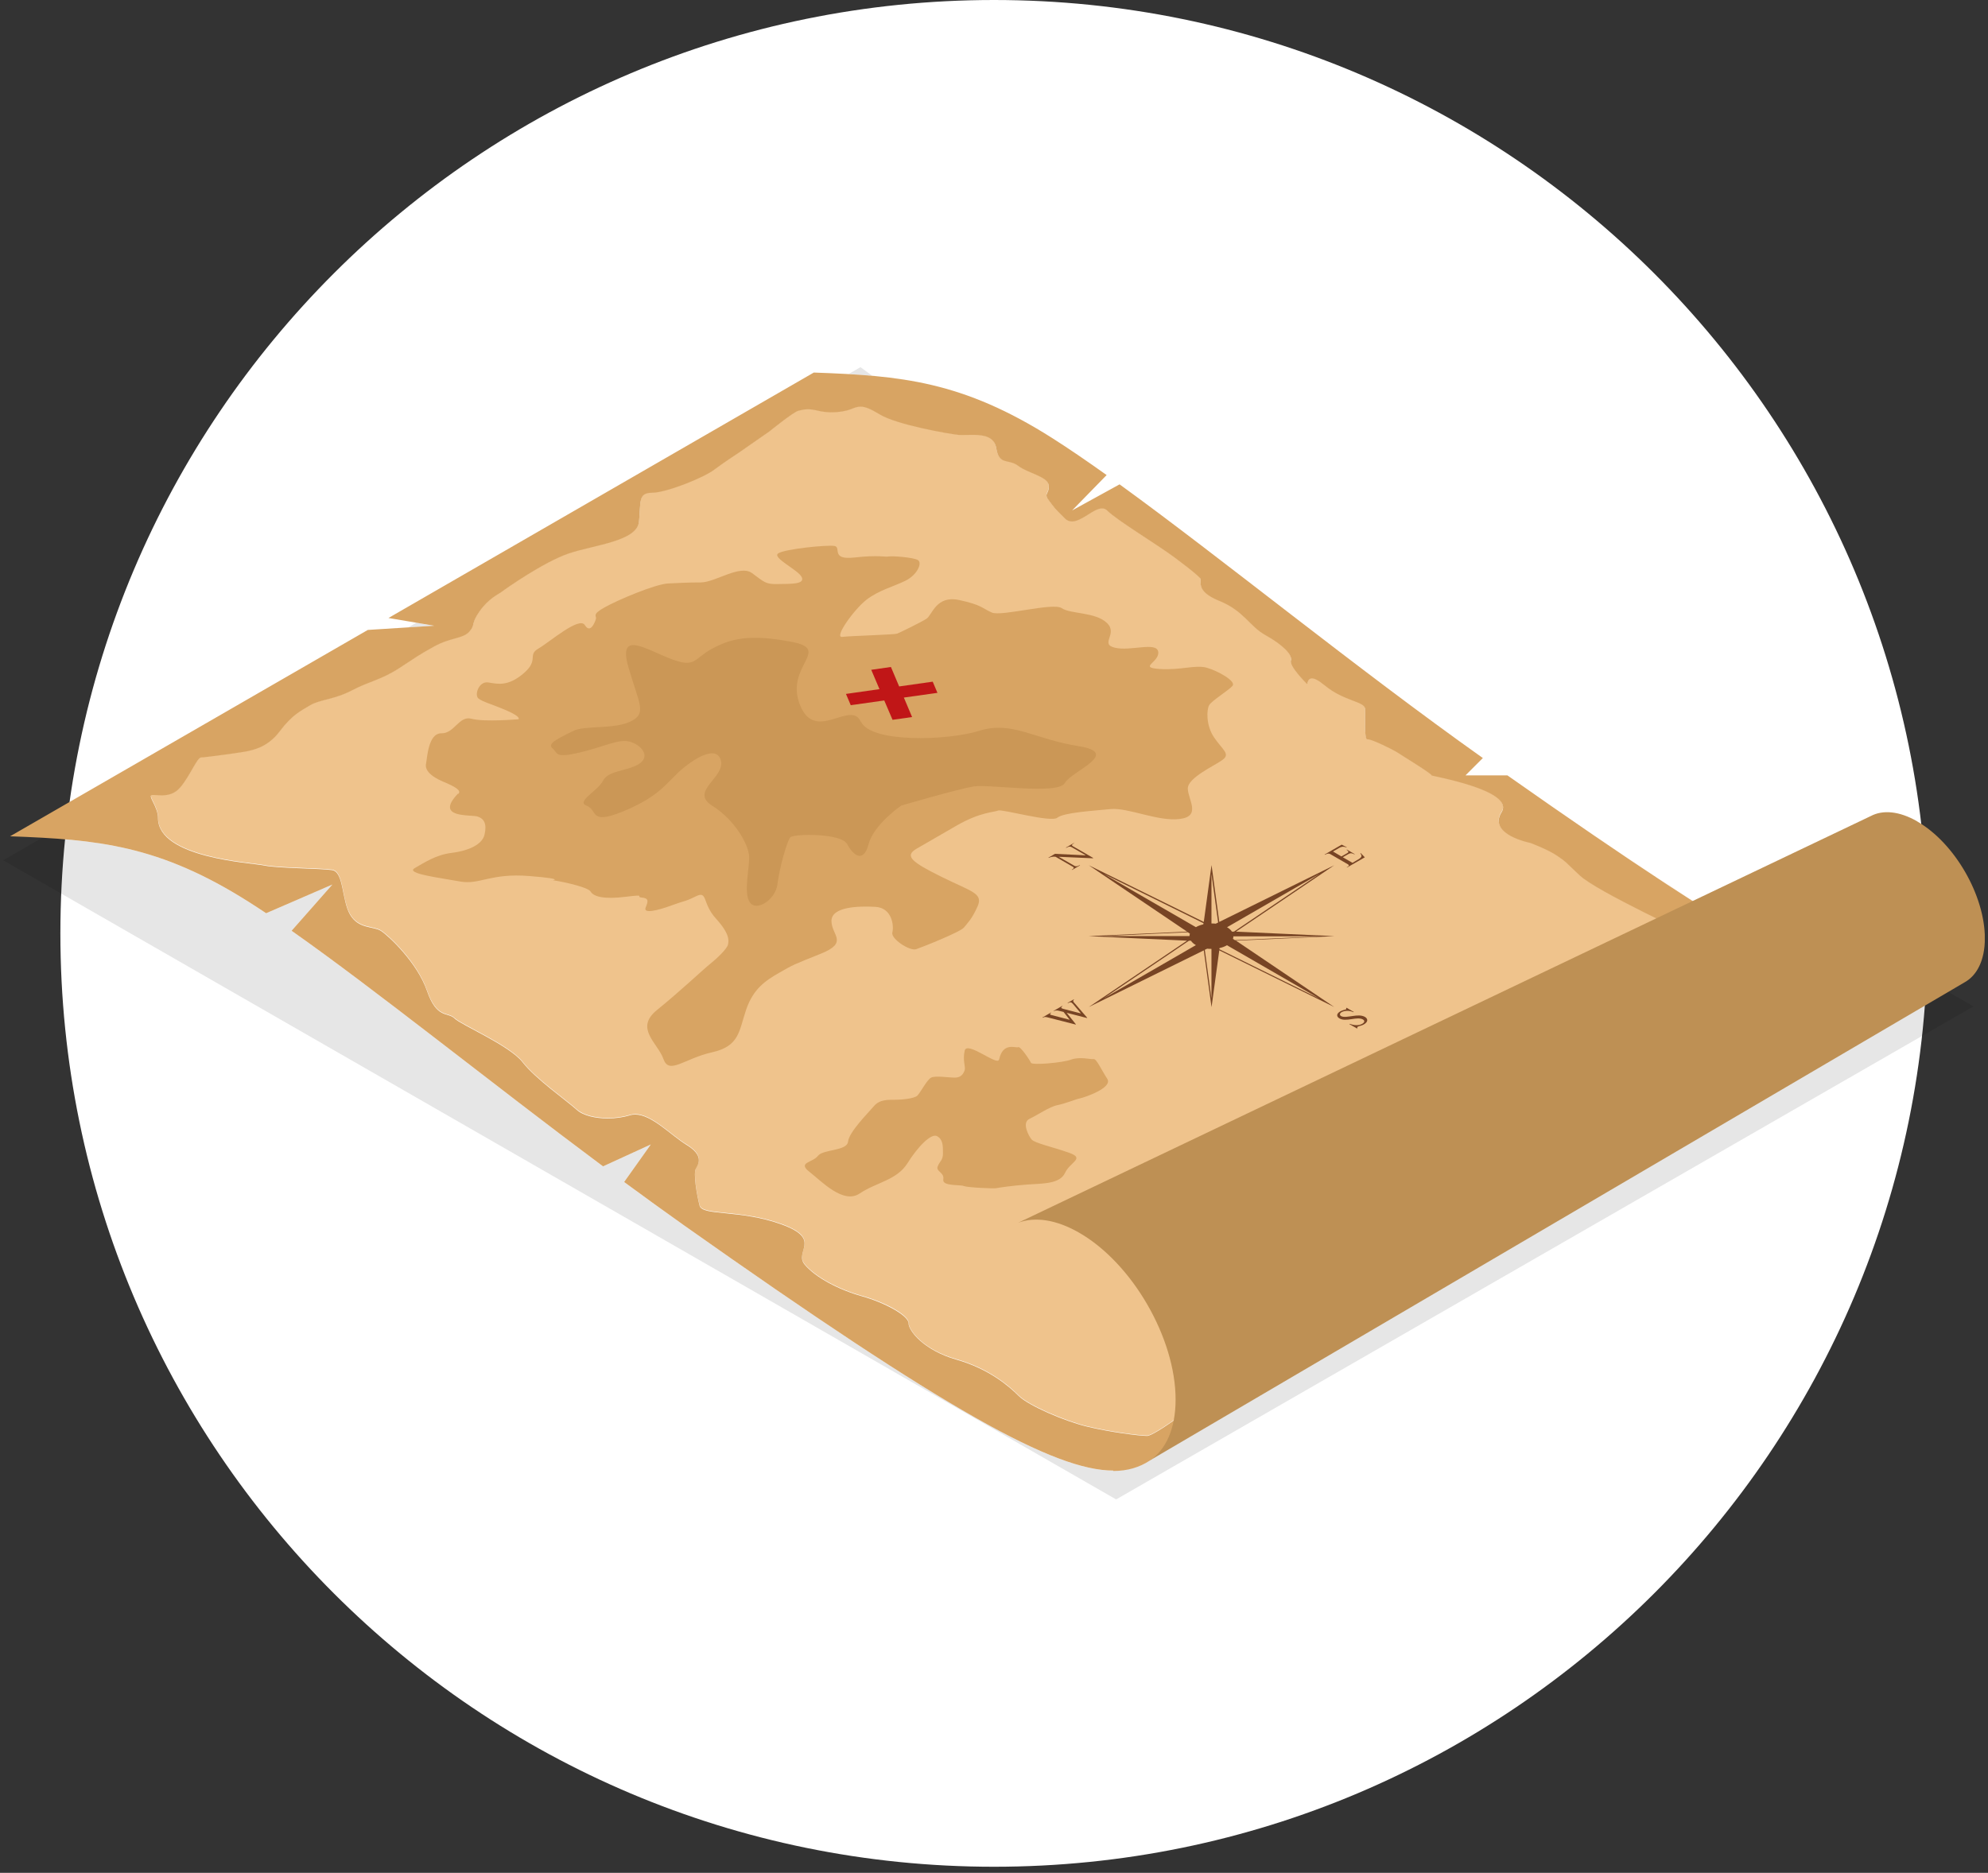 <svg xmlns="http://www.w3.org/2000/svg" width="156" height="147" viewBox="0 0 156 147" fill="none"><rect x="0" y="0" width="156" height="147" fill="#333333" stroke="none"/><g clip-path="url(#clip0_1820_33557)"><path d="M78 146.524C118.461 146.524 151.262 113.724 151.262 73.262C151.262 32.801 118.461 0 78 0C37.538 0 4.738 32.801 4.738 73.262C4.738 113.724 37.538 146.524 78 146.524Z" fill="white"></path><g opacity="0.1"><path d="M87.585 117.692L0.252 67.525L3.315 65.758C8.895 66.065 13.36 66.885 19.549 70.815C19.977 71.085 20.422 71.376 20.876 71.683L26.076 69.429L22.876 73.058C29.488 77.708 38.422 84.912 47.314 91.551L51.065 89.832L48.97 92.778C50.557 93.952 52.138 95.095 53.699 96.2C74.255 110.731 82.766 115.428 87.357 115.428C88.516 115.428 89.42 115.137 90.214 114.624C92.599 113.09 95.318 108.081 95.318 108.081L150.606 78.009C150.098 78.247 149.516 78.395 148.802 78.395C146.855 78.395 143.914 77.343 138.715 74.343L145.274 73.492L154.859 78.993L87.585 117.692ZM32.027 49.249L32.662 48.879L34.074 49.117L32.027 49.249ZM68.452 29.497C67.838 29.445 67.225 29.397 66.585 29.36L67.521 28.82L68.452 29.497Z" fill="black"></path></g><path d="M90.214 114.624C91.758 113.624 93.435 111.186 94.435 109.583C94.028 110.144 90.584 112.677 90.018 112.677C89.452 112.677 87.124 112.386 85.316 111.947C83.506 111.508 80.687 110.276 79.946 109.535C79.201 108.79 77.619 107.409 75.043 106.679C72.467 105.949 71.298 104.415 71.298 103.822C71.298 103.23 69.473 102.209 67.637 101.707C65.812 101.194 63.998 100.241 63.146 99.221C62.295 98.194 64.564 97.247 61.343 96.073C58.127 94.904 55.127 95.412 54.905 94.608C54.683 93.804 54.392 92.048 54.614 91.683C54.836 91.312 55.233 90.656 53.884 89.831C52.662 89.096 51.155 87.446 49.848 87.446C49.7 87.446 49.562 87.467 49.425 87.509C48.901 87.668 48.303 87.752 47.706 87.752C46.717 87.752 45.759 87.525 45.257 87.07C44.453 86.34 42.035 84.658 41.014 83.341C39.988 82.024 36.19 80.416 35.672 79.903C35.159 79.389 34.281 79.971 33.514 77.744C32.747 75.512 30.483 73.396 29.89 73.026C29.308 72.656 28.134 72.894 27.473 71.751C26.812 70.609 26.997 68.397 26.06 68.26C25.13 68.122 21.765 68.122 20.744 67.9C19.718 67.683 12.402 67.318 12.402 64.171C12.402 63.24 11.53 62.383 11.963 62.362H12.016C12.101 62.362 12.201 62.367 12.318 62.378C12.434 62.383 12.556 62.394 12.688 62.394C13.154 62.394 13.714 62.293 14.159 61.759C14.889 60.886 15.476 59.421 15.772 59.421C16.068 59.421 19.279 58.982 19.501 58.908C19.723 58.839 20.966 58.686 21.95 57.374C22.939 56.057 23.601 55.76 24.331 55.327C25.061 54.893 26.235 54.888 27.621 54.152C29.012 53.422 29.89 53.348 31.35 52.396C32.815 51.444 32.747 51.444 34.058 50.714C35.37 49.984 36.322 50.116 36.836 49.54C37.349 48.963 36.904 48.979 37.64 47.942C38.37 46.906 39.105 46.615 39.396 46.398C39.687 46.175 42.686 44.06 44.659 43.398C46.632 42.737 50.002 42.446 50.144 40.912C50.287 39.378 50.07 38.643 51.165 38.643C52.26 38.643 55.185 37.469 56.069 36.818C56.942 36.157 57.751 35.644 57.973 35.501C58.195 35.353 60.391 33.819 60.391 33.819C60.391 33.819 62.295 32.285 62.654 32.206C62.877 32.158 63.067 32.089 63.39 32.089C63.596 32.089 63.85 32.121 64.194 32.206C64.538 32.29 64.913 32.327 65.283 32.327C65.839 32.327 66.373 32.237 66.764 32.084C67.05 31.978 67.262 31.883 67.526 31.883C67.865 31.883 68.288 32.036 69.028 32.491C70.346 33.295 74.44 34.025 75.244 34.105C75.313 34.105 75.397 34.11 75.487 34.11C75.609 34.11 75.757 34.11 75.9 34.105C76.048 34.105 76.207 34.099 76.365 34.099C77.169 34.099 78.021 34.231 78.169 35.136C78.391 36.527 79.111 35.94 79.888 36.527C80.655 37.109 82.242 37.358 82.29 38.077C82.343 38.796 81.83 38.654 82.343 39.304C82.856 39.965 82.565 39.675 83.549 40.653C83.723 40.828 83.908 40.896 84.115 40.896C84.501 40.896 84.929 40.642 85.337 40.383C85.749 40.129 86.141 39.87 86.479 39.87C86.627 39.87 86.765 39.918 86.881 40.039C87.685 40.838 90.753 42.674 92.224 43.758C93.689 44.853 93.943 45.107 94.165 45.329C94.387 45.551 93.689 46.318 95.662 47.117C97.635 47.921 98 49.09 99.323 49.825C100.64 50.555 101.438 51.359 101.296 51.798C101.147 52.237 102.391 53.481 102.539 53.623C102.544 53.629 102.555 53.639 102.56 53.639C102.592 53.639 102.607 53.533 102.65 53.422C102.697 53.317 102.771 53.206 102.951 53.206C103.142 53.206 103.459 53.343 103.962 53.766C105.464 55.009 107.082 55.009 107.114 55.591C107.146 56.168 107.03 57.987 107.289 57.987H107.326C107.68 57.987 109.336 58.818 109.553 58.961C109.775 59.109 112.478 60.78 112.33 60.817C112.182 60.865 118.926 61.971 117.826 63.716C116.72 65.467 120.09 66.123 120.09 66.123C120.09 66.123 121.481 66.647 122.216 67.149C122.946 67.657 122.655 67.435 123.972 68.683C125.295 69.926 132.896 73.449 132.896 73.449C132.896 73.449 105.088 99.369 96.794 107.25L150.627 77.972C150.119 78.21 149.537 78.358 148.823 78.358C145.126 78.358 137.821 74.565 118.286 60.817C127.538 67.329 134.055 71.603 138.736 74.306C143.936 77.305 146.882 78.358 148.823 78.358C149.537 78.358 150.119 78.22 150.627 77.972L95.339 108.044C95.339 108.044 92.621 113.053 90.235 114.587" fill="#EFC38C"></path><path d="M87.362 115.427C82.76 115.427 74.249 110.73 53.704 96.199C52.149 95.093 50.567 93.951 48.975 92.777L51.07 89.83L47.32 91.549C38.417 84.911 29.493 77.706 22.881 73.057L26.081 69.428L20.882 71.681C20.422 71.374 19.983 71.084 19.554 70.814C12.466 66.312 7.631 65.894 0.792 65.641L28.864 49.444L34.074 49.115L30.483 48.507L63.86 29.242C70.695 29.485 75.529 29.903 82.618 34.416C83.898 35.23 85.31 36.198 86.839 37.288L84.13 40.065L87.854 38.018C95.805 43.778 106.437 52.459 116.36 59.499L115.001 60.859H118.286C137.821 74.606 145.126 78.399 148.823 78.399C149.537 78.399 150.119 78.262 150.627 78.013L96.794 107.291C105.088 99.41 132.896 73.49 132.896 73.49C132.896 73.49 125.295 69.967 123.972 68.724C122.65 67.481 122.951 67.704 122.216 67.19C121.486 66.683 120.09 66.164 120.09 66.164C120.09 66.164 116.731 65.513 117.826 63.757C118.931 62.007 112.187 60.901 112.33 60.859C112.478 60.811 109.77 59.15 109.553 59.002C109.336 58.864 107.68 58.029 107.326 58.029H107.289C107.029 58.029 107.146 56.209 107.114 55.632C107.082 55.05 105.464 55.051 103.961 53.807C103.448 53.384 103.142 53.247 102.946 53.247C102.777 53.247 102.692 53.353 102.65 53.464C102.602 53.569 102.597 53.681 102.56 53.681C102.56 53.681 102.544 53.681 102.539 53.665C102.39 53.517 101.153 52.273 101.295 51.84C101.444 51.401 100.634 50.597 99.322 49.867C98.005 49.137 97.64 47.962 95.662 47.158C93.689 46.354 94.382 45.587 94.165 45.37C93.943 45.154 93.689 44.894 92.224 43.799C90.758 42.704 87.69 40.874 86.881 40.075C86.765 39.959 86.627 39.906 86.484 39.906C86.146 39.906 85.749 40.16 85.342 40.419C84.929 40.673 84.506 40.932 84.12 40.932C83.919 40.932 83.728 40.864 83.554 40.689C82.565 39.7 82.856 39.991 82.348 39.34C81.835 38.679 82.348 38.827 82.295 38.113C82.242 37.394 80.66 37.156 79.893 36.563C79.121 35.981 78.396 36.563 78.174 35.172C78.026 34.267 77.169 34.135 76.371 34.135C76.212 34.135 76.053 34.135 75.9 34.14C75.757 34.14 75.609 34.146 75.487 34.146C75.403 34.146 75.318 34.146 75.244 34.14C74.44 34.061 70.34 33.336 69.028 32.527C68.283 32.072 67.87 31.919 67.526 31.919C67.267 31.919 67.05 32.009 66.764 32.12C66.373 32.273 65.833 32.363 65.283 32.363C64.913 32.363 64.548 32.326 64.194 32.241C63.85 32.157 63.596 32.125 63.39 32.125C63.078 32.125 62.877 32.194 62.654 32.241C62.284 32.321 60.39 33.855 60.39 33.855C60.39 33.855 58.195 35.389 57.973 35.537C57.751 35.685 56.952 36.198 56.069 36.854C55.196 37.515 52.265 38.679 51.165 38.679C50.065 38.679 50.292 39.409 50.144 40.948C49.996 42.482 46.637 42.773 44.659 43.434C42.686 44.096 39.687 46.212 39.396 46.434C39.105 46.656 38.369 46.947 37.639 47.978C36.91 49.015 37.349 48.989 36.835 49.576C36.322 50.152 35.37 50.02 34.058 50.75C32.746 51.48 32.815 51.48 31.35 52.432C29.885 53.384 29.012 53.458 27.621 54.188C26.23 54.918 25.061 54.918 24.331 55.363C23.601 55.802 22.939 56.093 21.95 57.41C20.961 58.727 19.718 58.875 19.501 58.944C19.279 59.023 16.063 59.457 15.772 59.457C15.481 59.457 14.899 60.922 14.159 61.795C13.704 62.334 13.153 62.43 12.683 62.43C12.55 62.43 12.424 62.424 12.312 62.414C12.196 62.408 12.096 62.398 12.011 62.398H11.958C11.519 62.419 12.397 63.281 12.397 64.207C12.397 67.354 19.707 67.719 20.739 67.936C21.76 68.158 25.129 68.158 26.055 68.296C26.986 68.433 26.806 70.644 27.467 71.787C28.129 72.93 29.292 72.692 29.885 73.062C30.467 73.432 32.741 75.548 33.508 77.78C34.275 80.013 35.159 79.42 35.666 79.939C36.179 80.452 39.977 82.054 41.009 83.377C42.03 84.694 44.447 86.376 45.251 87.106C45.748 87.566 46.717 87.788 47.7 87.788C48.293 87.788 48.896 87.704 49.42 87.545C49.557 87.498 49.705 87.482 49.843 87.482C51.149 87.482 52.657 89.121 53.879 89.867C55.228 90.687 54.831 91.348 54.609 91.719C54.387 92.089 54.688 93.835 54.9 94.644C55.122 95.448 58.116 94.935 61.337 96.109C64.553 97.278 62.289 98.225 63.141 99.256C63.993 100.277 65.802 101.229 67.632 101.743C69.462 102.256 71.292 103.277 71.292 103.858C71.292 104.44 72.461 105.974 75.037 106.715C77.614 107.445 79.195 108.825 79.941 109.571C80.687 110.317 83.501 111.544 85.31 111.978C87.119 112.417 89.431 112.708 90.013 112.708C90.594 112.708 94.027 110.169 94.43 109.614C93.43 111.216 91.753 113.655 90.208 114.655C89.42 115.163 88.505 115.459 87.352 115.459" fill="#D8A463"></path><path d="M150.453 64.474C149.04 63.659 147.75 63.553 146.808 64.05L79.888 95.979C81.195 95.487 82.866 95.709 84.691 96.762C88.865 99.169 92.25 105.035 92.25 109.854C92.25 112.15 91.483 113.8 90.224 114.636L154.134 77.121C155.129 76.582 155.753 75.386 155.753 73.651C155.753 70.276 153.383 66.172 150.458 64.484L150.453 64.474Z" fill="#BE9054"></path><path d="M35.968 62.315C36.227 62.045 35.735 61.754 34.762 61.347C33.794 60.94 33.329 60.442 33.429 59.956C33.53 59.474 33.598 57.549 34.635 57.559C35.672 57.575 36.011 56.147 37.005 56.417C38.01 56.687 40.681 56.454 40.681 56.454C40.681 56.454 40.951 56.3 39.814 55.793C38.676 55.295 37.872 55.094 37.544 54.825C37.206 54.555 37.576 53.449 38.312 53.566C39.047 53.682 39.846 53.91 41.089 52.852C42.326 51.794 41.358 51.423 42.252 50.905C43.157 50.381 45.458 48.355 45.897 49.069C46.336 49.784 46.701 48.8 46.764 48.572C46.833 48.34 46.41 48.25 47.426 47.684C48.436 47.107 51.446 45.832 52.451 45.795C53.456 45.758 53.853 45.716 54.99 45.716C56.127 45.716 58.058 44.282 59.015 44.986C59.973 45.689 60.073 45.869 61.041 45.843C62.009 45.822 63.184 45.88 62.914 45.303C62.644 44.727 60.544 43.775 61.073 43.431C61.607 43.087 64.919 42.754 65.485 42.854C66.051 42.955 65.146 43.975 67.056 43.759C68.96 43.542 69.494 43.743 69.732 43.679C69.97 43.626 71.705 43.743 72.044 43.97C72.382 44.203 71.975 45.129 71.039 45.589C70.103 46.049 68.965 46.324 67.992 47.075C67.024 47.826 65.416 50.069 66.088 49.99C66.754 49.911 70.198 49.815 70.399 49.736C70.6 49.657 72.271 48.847 72.71 48.562C73.149 48.271 73.456 46.71 75.26 47.096C77.064 47.483 77.064 47.747 77.831 48.08C78.598 48.408 82.65 47.266 83.316 47.736C83.983 48.202 85.956 48.027 86.86 48.895C87.765 49.762 86.252 50.551 87.495 50.842C88.727 51.133 90.769 50.344 90.886 51.164C91.002 51.984 89.299 52.391 90.97 52.508C92.642 52.624 93.779 52.164 94.684 52.407C95.588 52.661 96.995 53.465 96.725 53.82C96.456 54.163 95.086 54.994 94.885 55.348C94.684 55.692 94.615 56.93 95.281 57.898C95.948 58.866 96.556 59.173 95.948 59.633C95.34 60.093 93.171 61.045 93.208 61.913C93.24 62.78 94.276 64.076 92.573 64.283C90.87 64.499 88.532 63.378 87.156 63.505C85.781 63.643 83.475 63.775 82.972 64.182C82.475 64.589 78.629 63.484 78.323 63.621C78.021 63.759 76.947 63.722 75.075 64.796C73.202 65.88 72.932 66.039 71.927 66.615C70.933 67.192 71.557 67.673 73.9 68.832C76.239 69.99 77.175 70.107 76.709 71.149C76.244 72.191 75.905 72.46 75.641 72.804C75.371 73.148 72.393 74.333 71.896 74.502C71.398 74.677 69.891 73.688 70.023 73.191C70.155 72.693 70.023 71.254 68.69 71.18C67.357 71.106 65.246 71.165 65.246 72.286C65.246 73.407 66.622 73.968 64.411 74.857C62.2 75.745 62.269 75.708 61.163 76.343C60.057 76.978 59.121 77.602 58.555 79.237C57.989 80.876 58.058 82.114 55.879 82.596C53.705 83.077 52.504 84.389 52.065 83.13C51.626 81.871 49.764 80.723 51.552 79.279C53.34 77.835 55.212 76.063 55.746 75.64C56.281 75.216 57.053 74.465 57.122 74.153C57.19 73.846 57.291 73.323 56.185 72.106C55.08 70.895 55.551 69.89 54.614 70.35C53.678 70.81 53.81 70.657 52.705 71.064C51.599 71.471 50.462 71.741 50.663 71.239C50.864 70.741 50.933 70.503 50.361 70.45C49.795 70.387 50.827 70.181 49.124 70.387C47.42 70.604 46.584 70.387 46.346 69.98C46.108 69.572 43.405 69.049 43.268 69.091C43.136 69.128 44.67 69.012 41.565 68.763C38.46 68.509 37.65 69.477 36.079 69.186C34.508 68.895 31.8 68.573 32.535 68.144C33.27 67.721 34.238 67.086 35.413 66.949C36.577 66.811 37.819 66.367 38.02 65.52C38.222 64.669 37.989 64.261 37.481 64.092C36.984 63.918 34.037 64.267 35.947 62.283V62.299L35.968 62.315Z" fill="#D8A463"></path><path d="M85.189 67.124L84.109 66.505C84.056 66.473 83.935 66.399 83.718 66.526L83.67 66.547L83.639 66.532L84.257 66.172L84.289 66.188L84.242 66.209C84.025 66.331 84.157 66.41 84.21 66.431L85.791 67.346L85.754 67.367L83.078 67.251L84.284 67.944C84.337 67.976 84.459 68.05 84.675 67.928L84.723 67.907L84.755 67.923L84.13 68.282L84.099 68.267L84.136 68.245C84.353 68.124 84.22 68.055 84.168 68.023L82.824 67.246C82.618 67.23 82.443 67.262 82.3 67.336L82.269 67.32L82.782 67.018L85.167 67.135L85.183 67.119L85.189 67.124Z" fill="#774424"></path><path d="M106.231 79.43L106.199 79.451C105.876 79.281 105.469 79.334 105.279 79.445C105.141 79.519 105.088 79.662 105.231 79.752C105.437 79.874 105.829 79.789 106.146 79.747C106.469 79.699 106.828 79.662 107.104 79.816C107.342 79.953 107.389 80.207 107.014 80.413C106.807 80.53 106.728 80.498 106.548 80.588L106.511 80.609V80.71L106.479 80.725L105.882 80.382L105.919 80.361C106.225 80.482 106.627 80.519 106.892 80.361C107.082 80.255 107.114 80.117 106.955 80.022C106.728 79.89 106.389 79.943 106.083 79.99C105.644 80.059 105.347 80.075 105.109 79.937C104.855 79.789 104.871 79.562 105.162 79.392C105.395 79.26 105.564 79.26 105.638 79.218V79.117L105.67 79.102L106.236 79.43H106.231Z" fill="#774424"></path><path d="M82.459 79.477L82.491 79.493C82.316 79.609 82.438 79.651 82.491 79.667L83.94 80.043L83.459 79.429L83.141 79.35C83.025 79.318 82.835 79.281 82.703 79.366L82.671 79.35L83.348 78.958L83.379 78.974C83.247 79.054 83.258 79.106 83.316 79.144L83.448 79.191L84.824 79.546L84.178 78.779L84.078 78.694C83.977 78.641 83.85 78.71 83.803 78.742L83.771 78.72L84.252 78.445L84.284 78.461C84.147 78.551 84.252 78.662 84.316 78.731L85.316 79.889L85.294 79.905L83.707 79.498L84.427 80.403L84.406 80.418L82.195 79.852C82.047 79.815 81.946 79.805 81.835 79.884L81.803 79.863L82.464 79.477H82.459Z" fill="#774424"></path><path d="M105.686 66.498L105.654 66.519C105.369 66.403 105.21 66.487 105.094 66.551L104.602 66.836L105.263 67.223L105.718 66.963C105.802 66.916 105.892 66.847 105.665 66.704L105.697 66.688L106.31 67.043L106.278 67.059C106.035 66.926 105.908 66.979 105.824 67.027L105.369 67.286L106.13 67.725L106.612 67.439C106.855 67.291 106.903 67.186 106.744 66.979L106.781 66.963L107.098 67.291L105.707 68.09L105.675 68.074L105.723 68.053C105.94 67.931 105.808 67.863 105.755 67.831L104.411 67.053C104.358 67.022 104.237 66.948 104.02 67.069L103.972 67.09L103.94 67.075L105.284 66.297L105.675 66.498H105.681H105.686Z" fill="#774424"></path><path d="M96.752 73.685C96.773 73.622 96.784 73.553 96.784 73.495H103.549L96.911 73.796L96.747 73.691L96.752 73.685ZM95.683 74.505L95.699 74.415C95.916 74.368 96.112 74.294 96.281 74.193L103.533 78.383L95.683 74.505ZM94.541 74.553L94.726 74.463C94.832 74.479 94.948 74.479 95.064 74.479V78.383L94.541 74.553ZM93.298 73.839H93.456C93.541 73.971 93.663 74.082 93.843 74.183L86.59 78.372L93.298 73.839ZM93.213 73.177L93.372 73.283C93.351 73.347 93.34 73.416 93.34 73.474H86.575L93.213 73.172V73.177ZM94.44 72.463L94.424 72.553C94.218 72.601 94.012 72.675 93.843 72.775L86.59 68.586L94.44 72.463ZM95.064 68.581L95.588 72.41L95.403 72.501C95.297 72.485 95.181 72.485 95.064 72.485V68.581ZM96.831 73.125H96.672C96.588 72.992 96.466 72.881 96.286 72.781L103.539 68.591L96.831 73.125ZM96.99 73.125L104.702 67.914L95.678 72.363L95.07 67.898L94.462 72.363L85.437 67.914L93.15 73.125L85.421 73.479L93.15 73.834L85.437 79.044L94.462 74.595L95.07 79.054L95.678 74.595L104.702 79.044L96.99 73.834L104.718 73.479L96.99 73.125Z" fill="#774424"></path><path d="M78.391 83.171C78.285 83.695 75.873 81.674 75.699 82.468C75.524 83.256 75.789 83.758 75.699 84.002C75.604 84.256 75.44 84.584 74.937 84.584C74.435 84.584 73.403 84.414 73.065 84.584C72.737 84.753 72.234 85.753 71.986 85.996C71.742 86.239 70.695 86.324 70.198 86.324C69.7 86.324 69.028 86.287 68.579 86.821C68.119 87.361 66.622 88.852 66.548 89.609C66.463 90.36 64.591 90.191 64.178 90.73C63.765 91.264 62.559 91.227 63.511 91.973C64.469 92.719 66.172 94.549 67.463 93.677C68.754 92.804 70.372 92.64 71.208 91.307C72.038 89.979 73.08 88.926 73.535 89.18C73.996 89.434 73.996 89.931 73.996 90.513C73.996 91.095 73.742 91.132 73.583 91.55C73.414 91.963 74.117 92.01 74.022 92.571C73.921 93.132 75.318 92.962 75.635 93.095C75.958 93.216 77.989 93.301 78.159 93.264C78.328 93.227 79.449 93.058 80.65 92.973C81.856 92.888 83.168 92.936 83.575 92.058C83.983 91.185 85.178 90.936 83.877 90.476C82.57 90.016 81.2 89.73 80.951 89.439C80.708 89.149 80.163 88.112 80.782 87.821C81.401 87.53 82.364 86.863 82.983 86.742C83.602 86.62 84.395 86.282 84.771 86.207C85.146 86.123 87.347 85.377 86.886 84.674C86.426 83.97 86.04 83.092 85.818 83.129C85.596 83.166 84.728 82.923 84.062 83.166C83.395 83.42 80.983 83.626 80.899 83.42C80.814 83.213 80.063 82.092 79.899 82.193C79.74 82.293 78.693 81.754 78.402 83.166H78.397L78.391 83.171Z" fill="#D8A463"></path><path d="M73.191 53.505L70.557 53.88L69.912 52.352L68.367 52.574L69.013 54.092L66.383 54.467L66.759 55.351L69.388 54.98L70.039 56.499L71.573 56.282L70.927 54.753L73.562 54.383L73.186 53.494L73.191 53.505Z" fill="#C01617"></path><path d="M67.558 56.674C66.786 54.849 63.982 58.382 62.771 55.325C61.559 52.262 65.336 50.982 62.094 50.374C58.856 49.765 57.375 50.104 55.883 50.913C54.402 51.717 54.603 52.463 52.646 51.717C50.689 50.971 48.462 49.422 49.308 52.352C50.155 55.282 50.79 55.997 49.478 56.631C48.166 57.266 45.833 56.917 44.96 57.383C44.087 57.843 42.871 58.319 43.342 58.726C43.818 59.133 43.479 59.53 45.5 59.065C47.526 58.589 48.6 57.922 49.541 58.25C50.483 58.589 51.022 59.461 50.081 60.001C49.139 60.541 47.727 60.477 47.319 61.281C46.912 62.085 45.161 62.921 46.039 63.243C46.912 63.571 46.24 64.762 48.801 63.725C51.361 62.688 52.107 61.746 53.053 60.8C53.995 59.858 56.153 58.308 56.561 59.657C56.968 61.006 54.069 62.106 55.883 63.238C57.703 64.376 58.714 66.301 58.782 67.158C58.851 68.01 58.306 70.104 58.851 70.84C59.391 71.585 60.877 70.58 61.009 69.395C61.147 68.205 61.755 65.984 62.025 65.714C62.295 65.444 66.008 65.375 66.474 66.253C66.95 67.126 67.754 67.803 68.161 66.253C68.568 64.703 70.726 63.228 70.726 63.228C70.726 63.228 75.175 61.932 76.392 61.731C77.603 61.53 83.035 62.408 83.559 61.461C84.083 60.519 88.055 59.107 84.617 58.562C81.179 58.023 79.423 56.557 76.862 57.356C74.302 58.155 68.267 58.313 67.558 56.626L67.574 56.658L67.558 56.674Z" fill="#CB9756"></path></g><defs><clipPath id="clip0_1820_33557"><rect width="155.495" height="146.524" fill="white" transform="translate(0.252)"></rect></clipPath></defs></svg>